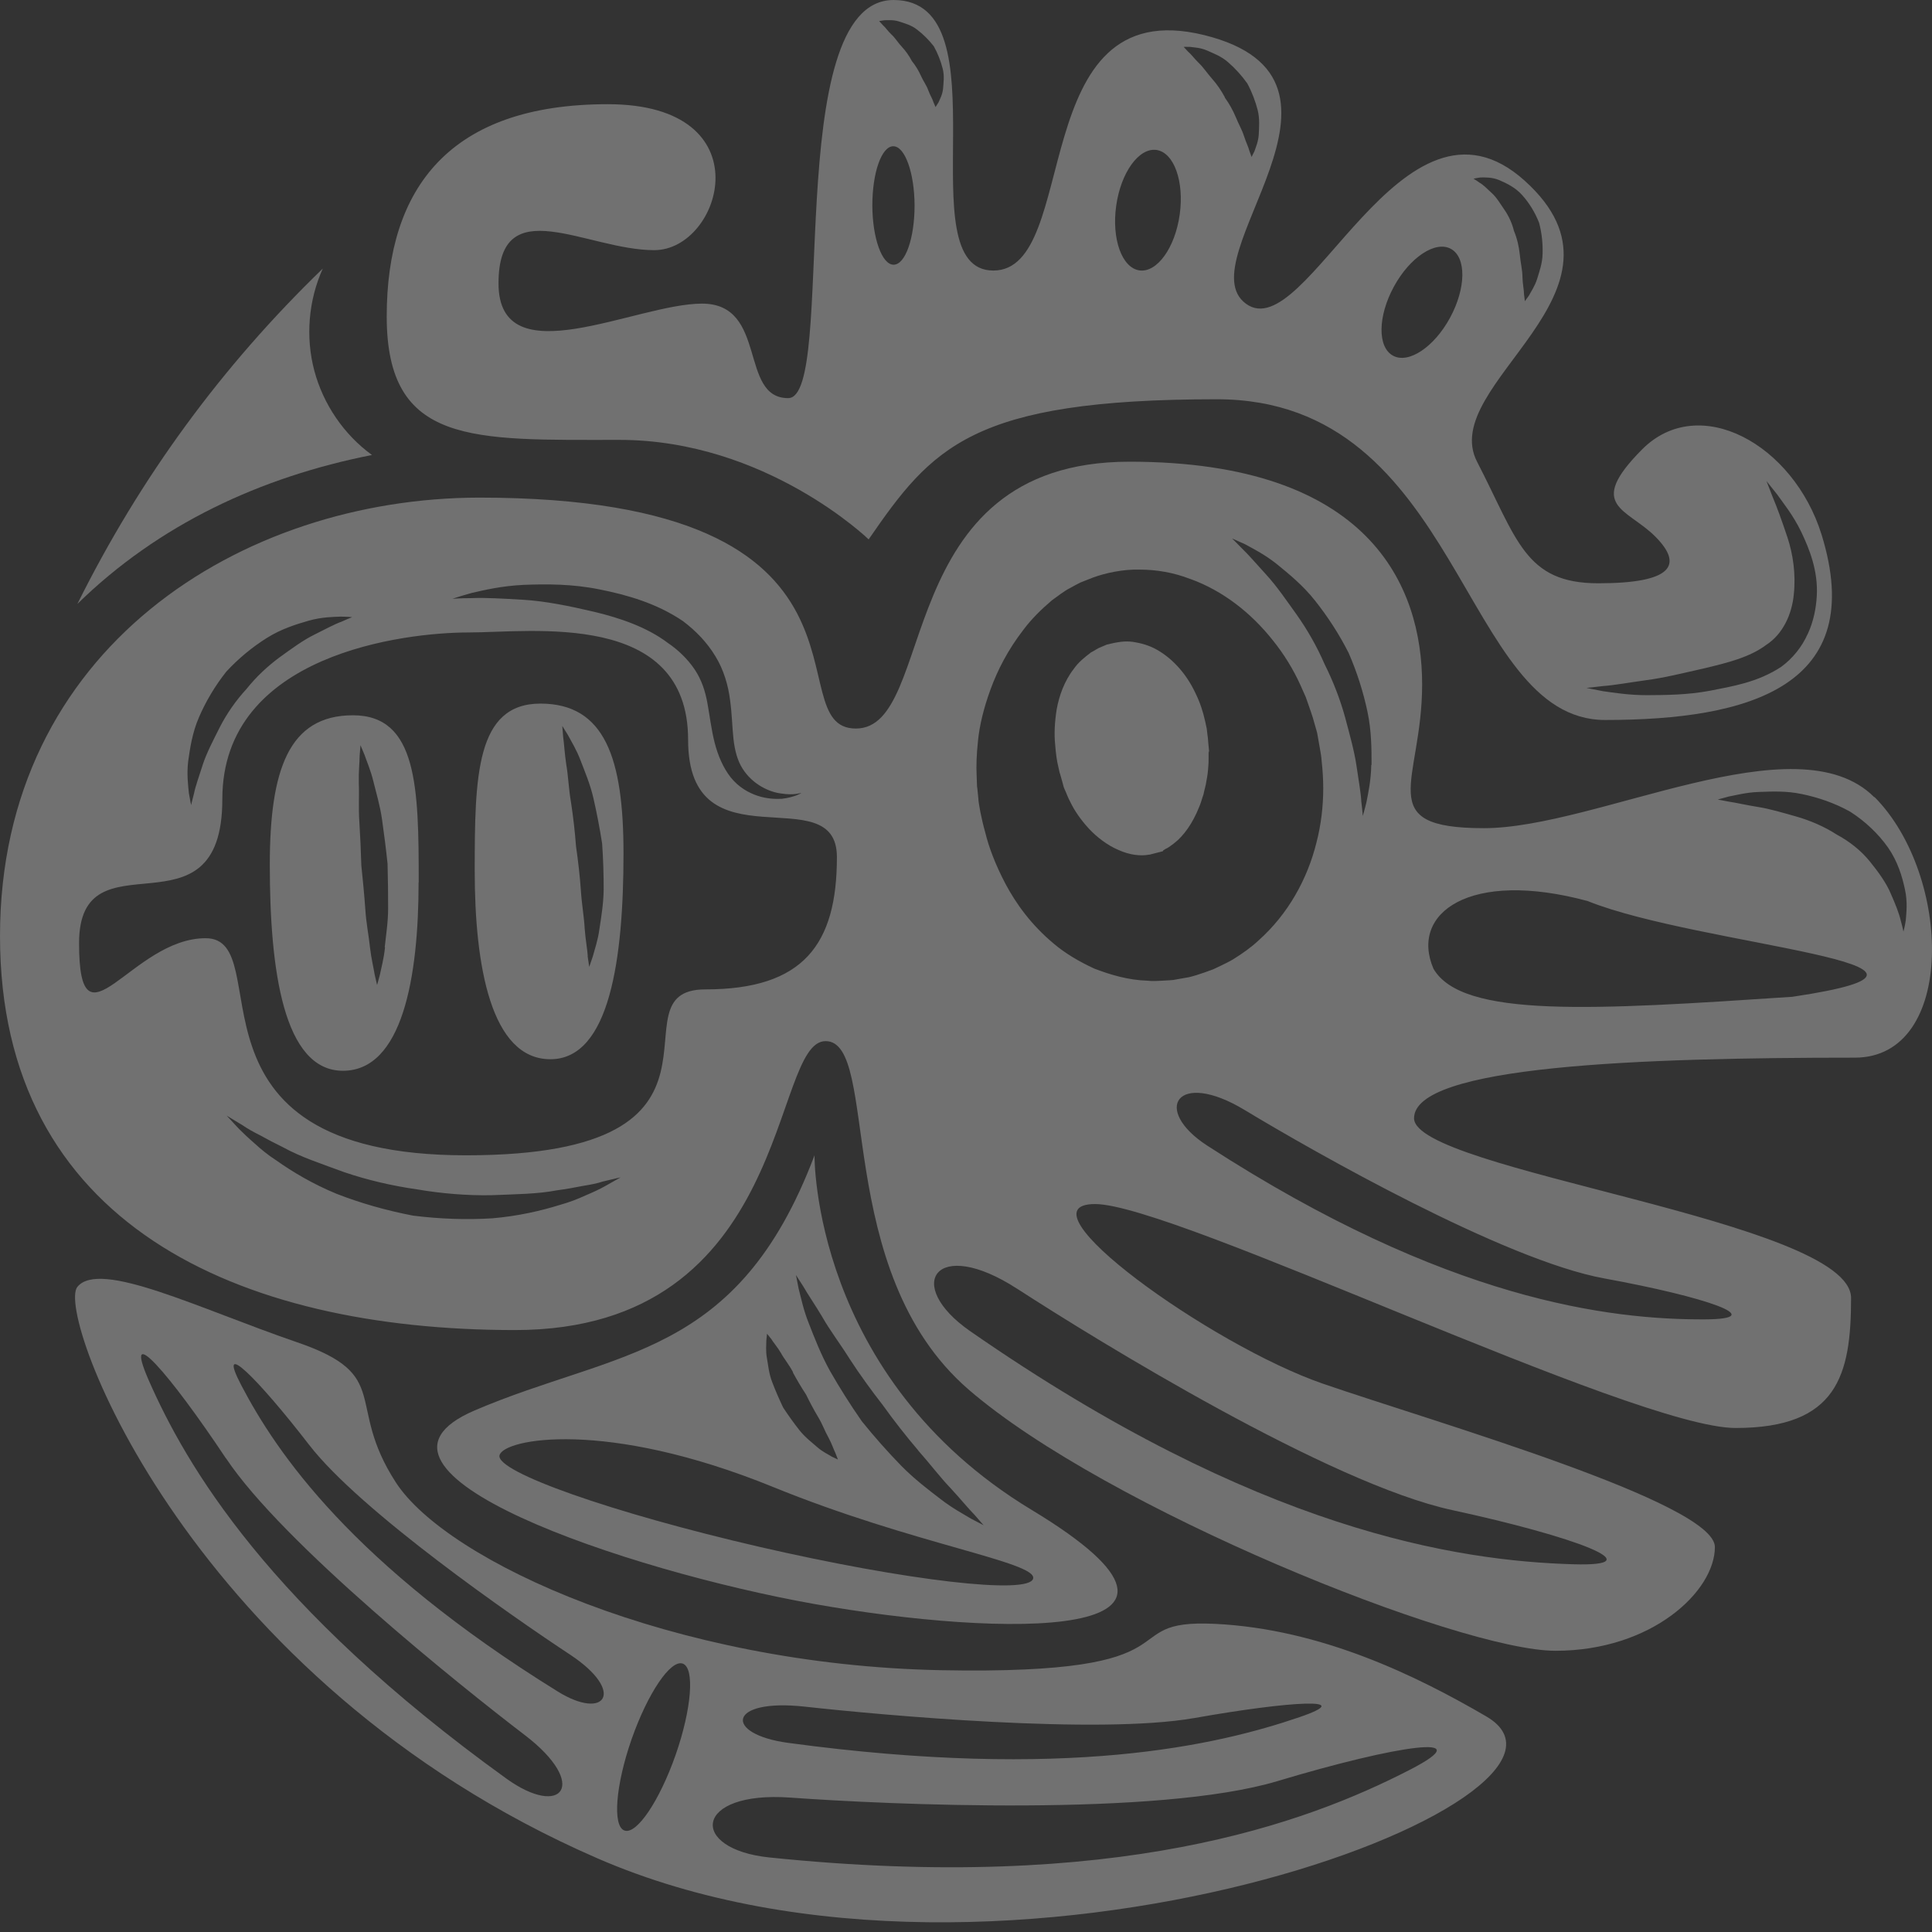 <?xml version="1.0" encoding="UTF-8"?> <svg xmlns="http://www.w3.org/2000/svg" width="190" height="190" viewBox="0 0 190 190" fill="none"><rect x="0" y="0" width="190" height="190" fill="#333333" stroke="none"/><g style="mix-blend-mode:overlay" opacity="0.6"><path d="M118.857 73.918V73.946V73.988V74.086V74.268V74.633C118.857 74.885 118.857 75.123 118.829 75.362C118.801 75.852 118.746 76.315 118.648 76.777C118.592 77.24 118.439 77.675 118.356 78.123C118.202 78.544 118.105 78.978 117.924 79.371C117.296 80.969 116.391 82.216 115.499 82.903C115.276 83.086 115.067 83.226 114.858 83.366C114.76 83.436 114.635 83.464 114.551 83.534L114.398 83.632H114.384C114.384 83.632 114.384 83.646 114.384 83.66C114.356 83.674 114.454 83.702 114.245 83.744L113.367 83.969L113.255 83.997H113.199L113.171 84.011C113.144 84.011 113.199 84.011 113.269 83.997C113.171 84.025 113.088 84.053 112.99 84.053C112.14 84.207 111.081 84.081 109.994 83.59C108.907 83.128 107.876 82.343 107.068 81.474C106.273 80.604 105.646 79.693 105.256 78.866C105.033 78.446 104.922 78.137 104.796 77.843C104.74 77.689 104.671 77.591 104.615 77.422C104.559 77.24 104.517 77.058 104.476 76.904C104.308 76.287 104.211 75.964 104.211 75.964L104.239 76.133C104.239 76.133 104.183 75.866 104.072 75.376C103.946 74.885 103.835 74.142 103.765 73.189C103.667 72.236 103.709 71.072 103.918 69.754C104.155 68.451 104.657 66.993 105.604 65.773C106.05 65.128 106.664 64.638 107.291 64.161C107.639 63.993 107.946 63.741 108.322 63.614L108.851 63.39C108.991 63.362 109.13 63.334 109.27 63.292C110.273 63.068 110.928 63.012 111.736 63.18C112.503 63.32 113.269 63.572 114.008 64.035C115.457 64.918 116.739 66.39 117.561 68.156C117.993 69.025 118.314 69.979 118.523 70.946L118.676 71.661L118.746 72.264L118.788 72.572L118.829 73.077L118.927 74.1C118.857 73.679 118.913 74.002 118.885 73.904L118.857 73.918Z" fill="white" fill-opacity="0.5"></path><path d="M184.327 78.403C176.69 70.722 157.013 81.445 145.934 81.445C134.855 81.445 139.858 76.96 139.858 67.301C139.858 57.643 134.716 45.405 111.067 45.405C87.418 45.405 92.282 71.647 84.171 71.647C76.061 71.647 89.174 48.937 47.13 48.937C23.732 48.965 0 63.783 0 92.057C0 120.332 23.328 130.803 50.642 130.803C77.956 130.803 75.782 102.388 81.189 102.388C86.596 102.388 81.733 124.958 95.25 136.649C108.768 148.34 143.509 162.344 152.971 162.344C162.434 162.344 168.649 156.498 168.649 152.139C168.649 147.779 141.21 139.901 130.131 136.088C119.052 132.275 99.849 118.411 107.695 118.411C115.54 118.411 160.678 140.434 170.684 140.434C180.689 140.434 182.041 135.261 182.041 127.649C182.041 120.037 139.064 115.145 139.064 109.972C139.064 104.8 161.319 104.015 182.403 104.015C192.409 104.015 191.977 86.057 184.341 78.375L184.327 78.403ZM22.297 109.72C22.297 109.72 22.854 110.056 23.83 110.645C24.29 110.968 24.889 111.304 25.586 111.654C26.269 112.033 27.035 112.439 27.899 112.86C29.571 113.785 31.676 114.472 33.877 115.285C36.107 116.042 38.546 116.617 41.013 116.967C43.465 117.388 45.974 117.584 48.315 117.542C50.656 117.444 52.872 117.43 54.739 117.065C55.687 116.939 56.537 116.785 57.303 116.631C58.07 116.505 58.753 116.379 59.282 116.196C60.383 115.93 61.024 115.79 61.024 115.79C61.024 115.79 60.453 116.112 59.463 116.673C58.962 116.953 58.335 117.248 57.596 117.556C56.871 117.893 56.021 118.229 55.06 118.495C53.178 119.084 50.893 119.603 48.412 119.813C45.918 119.967 43.256 119.883 40.608 119.547C37.989 119.042 35.424 118.313 33.097 117.402C30.784 116.449 28.777 115.257 27.16 114.108C26.324 113.575 25.628 112.986 25.028 112.439C24.415 111.907 23.913 111.43 23.509 111.024C22.729 110.183 22.283 109.706 22.283 109.706L22.297 109.72ZM34.672 60.684C34.672 60.684 34.268 60.825 33.599 61.133C32.916 61.371 31.996 61.876 30.923 62.409C29.836 62.941 28.707 63.769 27.523 64.624C26.338 65.493 25.196 66.558 24.234 67.764C23.189 68.899 22.297 70.189 21.628 71.493C20.973 72.796 20.318 74.044 19.942 75.193C19.58 76.343 19.217 77.324 19.078 78.039C18.883 78.754 18.799 79.174 18.799 79.174C18.799 79.174 18.702 78.768 18.576 78.011C18.506 77.268 18.353 76.175 18.506 74.871C18.688 73.581 18.911 72.039 19.58 70.511C20.235 68.997 21.14 67.455 22.255 66.053C23.468 64.736 24.847 63.614 26.255 62.731C27.662 61.848 29.153 61.386 30.38 61.035C31.634 60.684 32.735 60.67 33.473 60.642C34.226 60.642 34.644 60.699 34.644 60.699L34.672 60.684ZM78.792 78.011C78.792 78.011 78.625 78.081 78.318 78.221C77.998 78.333 77.524 78.488 76.869 78.558C76.228 78.586 75.406 78.558 74.514 78.263C73.622 77.969 72.646 77.422 71.866 76.455C71.114 75.502 70.598 74.282 70.277 73.02C69.957 71.759 69.804 70.441 69.581 69.208C69.358 67.946 68.995 66.853 68.312 65.829C67.63 64.82 66.71 63.923 65.651 63.208C63.602 61.666 60.982 60.783 58.488 60.18C55.993 59.591 53.61 59.114 51.52 58.988C49.444 58.862 47.674 58.764 46.447 58.82C45.207 58.82 44.496 58.89 44.496 58.89C44.496 58.89 45.165 58.652 46.378 58.316C47.59 58.035 49.36 57.615 51.534 57.517C53.694 57.432 56.272 57.418 58.962 57.965C61.623 58.498 64.55 59.311 67.156 61.077C68.41 62.016 69.525 63.166 70.347 64.525C71.183 65.871 71.629 67.469 71.796 68.843C71.992 70.245 72.005 71.521 72.131 72.656C72.256 73.791 72.521 74.801 73.023 75.586C74.012 77.156 75.684 77.913 76.855 78.039C77.44 78.137 77.928 78.123 78.263 78.081C78.597 78.025 78.764 77.997 78.764 77.997L78.792 78.011ZM82.304 84.291C82.304 92.884 79.015 97.3 69.372 97.3C59.728 97.3 75.099 113.617 45.834 113.617C16.57 113.617 27.537 92.267 20.221 92.267C12.904 92.267 7.776 103.93 7.776 92.758C7.776 81.586 21.865 92.884 21.865 78.586C21.865 64.287 39.856 62.199 46.085 62.199C52.314 62.199 67.671 59.984 67.671 72.754C67.671 85.525 82.304 76.315 82.304 84.291ZM100.03 126.738C108.057 131.939 130.8 145.915 142.812 148.508C154.811 151.102 162.824 154.073 154.713 153.835C143.342 153.499 123.721 150.569 95.417 130.915C88.812 126.331 92.017 121.537 100.044 126.752L100.03 126.738ZM117.073 56.942C120.292 58.105 123.066 60.306 125.184 62.983C126.257 64.315 127.177 65.801 127.887 67.371L128.417 68.563L128.891 69.922L129.114 70.595L129.253 71.086L129.532 72.067L129.796 73.567C129.88 74.002 129.95 74.436 129.978 74.871C130.075 75.74 130.131 76.637 130.131 77.52C130.131 79.301 129.922 81.109 129.462 82.875C128.584 86.408 126.703 89.884 123.734 92.52C123.01 93.193 122.188 93.767 121.338 94.3C120.919 94.566 120.446 94.777 120 95.001L119.317 95.323L118.467 95.632L117.617 95.912C117.352 95.996 116.976 96.094 116.892 96.108L116 96.263L115.373 96.375L115.011 96.403L114.286 96.445C113.798 96.473 113.325 96.501 112.851 96.445C110.942 96.389 109.186 95.856 107.611 95.253C106.092 94.552 104.712 93.725 103.611 92.786C101.368 90.908 99.904 88.833 98.887 86.927C97.884 85.02 97.243 83.31 96.894 81.866C96.504 80.506 96.225 78.964 96.212 78.502C96.142 77.871 96.114 77.52 96.114 77.52L96.086 77.352C96.086 77.352 96.072 76.946 96.044 76.161C96.003 75.39 96.03 74.254 96.184 72.824C96.323 71.394 96.727 69.67 97.41 67.806C98.093 65.927 99.124 63.895 100.671 61.904C101.424 60.895 102.385 59.942 103.458 59.03C104.043 58.624 104.601 58.147 105.27 57.811C105.604 57.629 105.925 57.446 106.273 57.278C106.677 57.124 107.081 56.956 107.486 56.801C108.698 56.353 110.44 55.974 112.07 56.017C113.729 56.017 115.443 56.311 117.017 56.928L117.073 56.942ZM134.855 75.235C134.827 76.777 134.549 78.025 134.381 78.894C134.172 79.763 134.019 80.24 134.019 80.24C134.019 80.24 133.991 79.735 133.88 78.866C133.838 77.997 133.615 76.763 133.406 75.334C133.197 73.89 132.737 72.249 132.277 70.525C131.803 68.801 131.12 67.021 130.27 65.325C129.518 63.586 128.57 61.932 127.539 60.474C126.508 59.03 125.546 57.629 124.557 56.549C123.581 55.484 122.773 54.531 122.146 53.942C121.547 53.311 121.17 52.961 121.17 52.961C121.17 52.961 121.63 53.143 122.438 53.521C123.205 53.942 124.362 54.517 125.56 55.47C126.745 56.437 128.152 57.572 129.351 59.1C130.549 60.614 131.692 62.353 132.625 64.203C133.462 66.11 134.075 68.086 134.479 69.979C134.883 71.871 134.883 73.693 134.883 75.221L134.855 75.235ZM157.793 125.729C167.632 127.523 174.237 129.724 167.618 129.752C158.351 129.78 142.297 127.93 118.746 112.678C113.241 109.117 115.735 105.136 122.397 109.159C129.058 113.182 147.955 123.948 157.793 125.729ZM156.163 88.623C167.102 93.024 197.426 94.875 176.258 98.029C156.692 99.332 143.788 100.146 140.973 95.267C138.632 89.828 144.499 85.455 156.177 88.623H156.163ZM187.197 91.651C187.197 91.651 187.128 91.244 186.933 90.557C186.779 89.87 186.417 88.945 185.957 87.908C185.525 86.856 184.745 85.777 183.895 84.726C183.045 83.674 181.916 82.763 180.634 82.076C179.421 81.291 178.042 80.702 176.69 80.31C175.338 79.931 174.042 79.539 172.871 79.357C171.715 79.174 170.725 78.936 170.029 78.838C169.332 78.698 168.928 78.628 168.928 78.628C168.928 78.628 169.318 78.516 170.015 78.333C170.711 78.207 171.715 77.927 172.955 77.885C174.181 77.843 175.659 77.759 177.219 78.095C178.78 78.418 180.411 78.964 181.944 79.819C183.421 80.758 184.731 82.006 185.678 83.352C186.626 84.712 187.072 86.212 187.337 87.459C187.615 88.721 187.476 89.8 187.42 90.515C187.309 91.244 187.183 91.637 187.183 91.637L187.197 91.651Z" fill="white" fill-opacity="0.5"></path><path d="M61.318 83.913C61.318 74.591 59.492 69.194 53.152 69.194C46.811 69.194 46.685 76.315 46.685 85.637C46.685 94.959 48.274 104.169 54.127 104.169C59.98 104.169 61.318 94.23 61.318 83.927V83.913ZM57.806 94.034C57.764 93.375 57.583 92.422 57.5 91.314C57.444 90.193 57.207 88.903 57.123 87.529C57.026 86.156 56.859 84.684 56.65 83.24C56.538 81.782 56.371 80.31 56.162 78.95C55.925 77.591 55.883 76.273 55.688 75.179C55.521 74.072 55.479 73.105 55.381 72.46C55.326 71.787 55.298 71.394 55.298 71.394C55.298 71.394 55.507 71.717 55.855 72.292C56.162 72.88 56.691 73.707 57.096 74.787C57.5 75.852 58.043 77.114 58.364 78.516C58.684 79.918 58.977 81.431 59.214 82.945C59.325 84.487 59.367 86.015 59.367 87.459C59.353 88.903 59.116 90.235 58.949 91.37C58.796 92.506 58.461 93.431 58.294 94.076C58.071 94.721 57.946 95.085 57.946 95.085C57.946 95.085 57.89 94.707 57.792 94.034H57.806Z" fill="white" fill-opacity="0.5"></path><path d="M41.179 86.786C41.179 77.464 41.054 70.343 34.713 70.343C28.373 70.343 26.533 75.74 26.533 85.062C26.533 95.365 27.871 105.304 33.724 105.304C39.577 105.304 41.166 96.094 41.166 86.772L41.179 86.786ZM37.863 93.165C37.751 94.286 37.487 95.211 37.361 95.856C37.194 96.501 37.083 96.865 37.083 96.865C37.083 96.865 36.999 96.501 36.846 95.842C36.748 95.197 36.511 94.272 36.386 93.165C36.274 92.057 36.009 90.781 35.926 89.408C35.828 88.034 35.689 86.576 35.536 85.118C35.494 83.66 35.424 82.188 35.34 80.815C35.243 79.441 35.34 78.137 35.285 77.03C35.257 75.922 35.368 74.969 35.368 74.324C35.424 73.665 35.452 73.287 35.452 73.287C35.452 73.287 35.605 73.637 35.856 74.254C36.065 74.871 36.455 75.754 36.72 76.847C36.985 77.941 37.375 79.203 37.57 80.59C37.765 81.978 37.96 83.464 38.114 84.95C38.156 86.45 38.169 87.936 38.169 89.338C38.169 90.739 37.947 92.043 37.835 93.165H37.863Z" fill="white" fill-opacity="0.5"></path><path d="M179.143 52.582C176.37 43.666 167.075 38.578 161.487 44.199C155.899 49.821 160.024 49.975 162.811 52.792C165.598 55.61 164.386 57.362 157.181 57.362C149.976 57.362 149.224 53.087 145.266 45.419C141.294 37.765 162.03 28.653 149.948 17.775C137.88 6.897 128.501 34.218 122.537 29.873C116.572 25.527 136.082 7.808 118.412 3.448C100.756 -0.897 106.344 26.606 97.69 26.606C89.036 26.606 99.055 0 87.879 0C76.703 0 82.374 39.153 77.511 39.153C72.647 39.153 75.532 29.859 69.038 29.859C62.544 29.859 49.026 37.106 49.026 27.868C49.026 18.63 57.681 24.602 64.342 24.602C71.003 24.602 75.267 10.247 59.771 10.247C44.274 10.247 38.031 18.434 38.031 31.12C38.031 43.807 46.504 43.26 60.914 43.26C75.323 43.26 85.426 53.045 85.426 53.045C91.669 44.003 95.516 39.265 119.666 39.265C143.817 39.265 143.635 70.806 157.85 70.806C172.064 70.806 183.77 67.483 179.13 52.54L179.143 52.582ZM85.789 20.214C85.789 16.99 86.695 14.383 87.851 14.383C88.994 14.383 89.927 16.99 89.942 20.2C89.942 23.424 89.036 26.032 87.879 26.032C86.736 26.032 85.803 23.424 85.789 20.214ZM92.743 8.733C92.687 9.308 92.422 9.771 92.297 10.065C92.115 10.359 92.004 10.528 92.004 10.528C92.004 10.528 91.934 10.345 91.795 10.037C91.711 9.743 91.46 9.336 91.293 8.887C91.14 8.425 90.791 7.962 90.569 7.458C90.346 6.953 90.039 6.448 89.677 6C89.412 5.495 89.078 5.018 88.701 4.612C88.325 4.219 88.032 3.715 87.67 3.392C87.322 3.07 87.057 2.663 86.82 2.467C86.597 2.215 86.458 2.075 86.458 2.075C86.458 2.075 86.639 2.033 86.987 1.991C87.308 1.991 87.837 1.935 88.381 2.103C88.91 2.285 89.621 2.453 90.192 2.916C90.778 3.364 91.349 3.925 91.837 4.556C92.227 5.257 92.52 6.014 92.701 6.729C92.896 7.444 92.784 8.159 92.743 8.733ZM116.015 21.111C115.555 24.378 113.785 26.831 112.057 26.592C110.329 26.34 109.312 23.494 109.772 20.228C110.232 16.962 112.002 14.509 113.73 14.747C115.458 14.999 116.475 17.845 116.015 21.111ZM120.461 9.574C120.112 8.916 119.68 8.285 119.206 7.752C118.732 7.219 118.342 6.617 117.896 6.196C117.464 5.775 117.13 5.313 116.837 5.075C116.572 4.78 116.405 4.612 116.405 4.612C116.405 4.612 116.628 4.598 117.046 4.612C117.436 4.668 118.05 4.682 118.691 4.962C119.318 5.243 120.126 5.537 120.781 6.126C121.45 6.701 122.105 7.416 122.662 8.201C123.122 9.056 123.457 9.953 123.68 10.808C123.903 11.677 123.819 12.532 123.791 13.219C123.749 13.92 123.498 14.481 123.373 14.859C123.192 15.238 123.08 15.434 123.08 15.434C123.08 15.434 123.011 15.21 122.871 14.845C122.788 14.481 122.523 13.962 122.342 13.387C122.161 12.799 121.798 12.182 121.534 11.523C121.255 10.864 120.893 10.191 120.447 9.588L120.461 9.574ZM142.604 31.246C141.03 34.148 138.507 35.816 136.988 34.975C135.455 34.134 135.497 31.106 137.072 28.204C138.647 25.303 141.169 23.635 142.688 24.476C144.221 25.317 144.179 28.345 142.604 31.246ZM144.918 17.579C144.918 17.579 145.154 17.509 145.6 17.453C146.032 17.453 146.729 17.41 147.454 17.719C148.165 18.027 149.056 18.448 149.711 19.205C150.38 19.948 150.952 20.873 151.356 21.896C151.635 22.934 151.732 23.985 151.704 24.938C151.69 25.905 151.37 26.747 151.161 27.448C150.938 28.148 150.561 28.681 150.366 29.06C150.116 29.41 149.962 29.62 149.962 29.62C149.962 29.62 149.934 29.368 149.879 28.947C149.879 28.527 149.739 27.924 149.725 27.251C149.725 26.578 149.53 25.807 149.461 25.022C149.377 24.237 149.196 23.438 148.889 22.709C148.708 21.966 148.374 21.238 147.956 20.635C147.537 20.032 147.175 19.401 146.701 18.981C146.255 18.56 145.837 18.14 145.489 17.957C145.154 17.705 144.931 17.593 144.931 17.593L144.918 17.579ZM177.764 62.367C177.22 63.6 176.287 64.764 175.172 65.577C172.831 67.119 170.336 67.497 168.148 67.932C165.905 68.352 163.772 68.352 161.975 68.366C160.163 68.366 158.672 68.114 157.641 67.974C156.61 67.778 156.024 67.651 156.024 67.651C156.024 67.651 156.623 67.595 157.655 67.469C158.686 67.399 160.149 67.133 161.877 66.894C163.619 66.67 165.598 66.18 167.702 65.703C169.807 65.198 172.092 64.638 173.681 63.432C175.325 62.381 176.231 60.418 176.412 58.428C176.621 56.451 176.328 54.489 175.785 52.848C175.241 51.208 174.726 49.806 174.322 48.853C173.945 47.872 173.722 47.311 173.722 47.311C173.722 47.311 174.099 47.774 174.754 48.601C175.353 49.456 176.328 50.633 177.137 52.302C177.917 53.942 178.809 56.101 178.67 58.596C178.6 59.829 178.349 61.119 177.778 62.353L177.764 62.367Z" fill="white" fill-opacity="0.5"></path><path d="M36.582 44.746C25.642 46.905 15.595 51.573 7.609 59.395C13.783 46.975 21.796 36.027 31.746 26.41C30.338 29.522 30.032 33.139 30.91 36.447C31.788 39.755 33.822 42.741 36.582 44.746Z" fill="white" fill-opacity="0.5"></path><path d="M80.102 113.617C72.535 133.677 60.634 132.724 46.671 138.71C32.707 144.695 61.721 154.48 80.102 157.746C98.484 161.012 123.08 161.559 101.466 148.494C79.838 135.443 80.102 113.617 80.102 113.617ZM76.033 146.237C89.816 151.859 101.967 153.611 101.605 155.237C101.229 156.863 89.189 155.461 74.695 152.125C60.202 148.775 48.761 144.751 49.123 143.125C49.5 141.499 59.533 139.523 76.033 146.237ZM77.97 134.967C78.361 135.682 78.793 136.425 79.266 137.139C79.643 137.91 80.047 138.667 80.465 139.368C80.883 140.055 81.148 140.812 81.482 141.387C81.803 141.976 81.984 142.55 82.165 142.915C82.318 143.307 82.402 143.532 82.402 143.532C82.402 143.532 82.179 143.434 81.803 143.251C81.454 143.027 80.883 142.775 80.367 142.312C79.838 141.85 79.169 141.345 78.625 140.658C78.082 139.971 77.538 139.214 77.023 138.429C76.618 137.588 76.242 136.719 75.936 135.906C75.615 135.093 75.546 134.238 75.42 133.551C75.295 132.864 75.364 132.233 75.364 131.827C75.406 131.406 75.434 131.168 75.434 131.168C75.434 131.168 75.587 131.364 75.852 131.686C76.061 132.037 76.465 132.485 76.8 133.06C77.12 133.649 77.636 134.252 77.998 134.967H77.97ZM90.275 142.621C91.46 143.952 92.477 145.312 93.481 146.349C94.456 147.401 95.237 148.368 95.836 148.971C96.407 149.616 96.728 149.994 96.728 149.994C96.728 149.994 96.296 149.77 95.515 149.363C94.777 148.915 93.676 148.34 92.505 147.429C91.335 146.532 89.941 145.48 88.631 144.149C87.335 142.817 86.011 141.331 84.757 139.775C83.614 138.135 82.555 136.453 81.635 134.841C80.73 133.214 80.102 131.574 79.559 130.186C79.001 128.813 78.765 127.565 78.542 126.738C78.374 125.883 78.277 125.392 78.277 125.392C78.277 125.392 78.542 125.813 79.016 126.542C79.433 127.285 80.144 128.294 80.883 129.542C81.594 130.803 82.625 132.149 83.572 133.663C84.548 135.163 85.663 136.705 86.833 138.205C87.934 139.747 89.119 141.247 90.275 142.607V142.621Z" fill="white" fill-opacity="0.5"></path><path d="M92.449 164.251C66.139 163.718 43.967 153.569 38.922 145.775C33.878 137.981 38.741 135.261 29.195 131.995C19.649 128.729 9.811 123.836 7.609 126.556C5.407 129.275 18.744 165.358 58.753 182.755C98.762 200.165 159.856 176.769 146.157 168.793C139.357 164.825 129.936 160.199 119.484 159.695C109.033 159.19 118.76 164.769 92.449 164.251ZM22.241 143.434C27.802 151.789 45.235 165.765 51.604 170.629C57.972 175.493 55.283 178.858 49.806 174.918C26.366 158.013 18.284 144.079 14.619 135.724C12.013 129.752 16.667 135.079 22.228 143.434H22.241ZM54.837 166.339C34.63 153.821 27.189 142.859 23.719 136.214C21.238 131.462 25.363 135.57 30.408 142.102C35.453 148.634 50.559 159.092 56.063 162.723C61.568 166.353 59.547 169.269 54.837 166.339ZM66.445 172.577C64.857 177.105 62.613 180.442 61.415 180.021C60.216 179.601 60.537 175.577 62.111 171.049C63.7 166.522 65.944 163.185 67.142 163.606C68.341 164.026 68.02 168.05 66.445 172.577ZM77.733 176.783C87.251 177.47 113.882 178.689 125.644 175.157C137.406 171.624 145.851 170.349 138.618 174.063C128.487 179.278 109.897 186.203 75.671 182.67C67.686 181.843 68.201 176.096 77.733 176.783ZM117.45 168.961C126.842 167.293 133.601 166.886 127.818 168.863C119.721 171.638 104.866 175.101 77.51 171.4C71.128 170.531 71.546 166.998 79.155 167.839C86.763 168.68 108.043 170.615 117.436 168.961H117.45Z" fill="white" fill-opacity="0.5"></path></g></svg> 